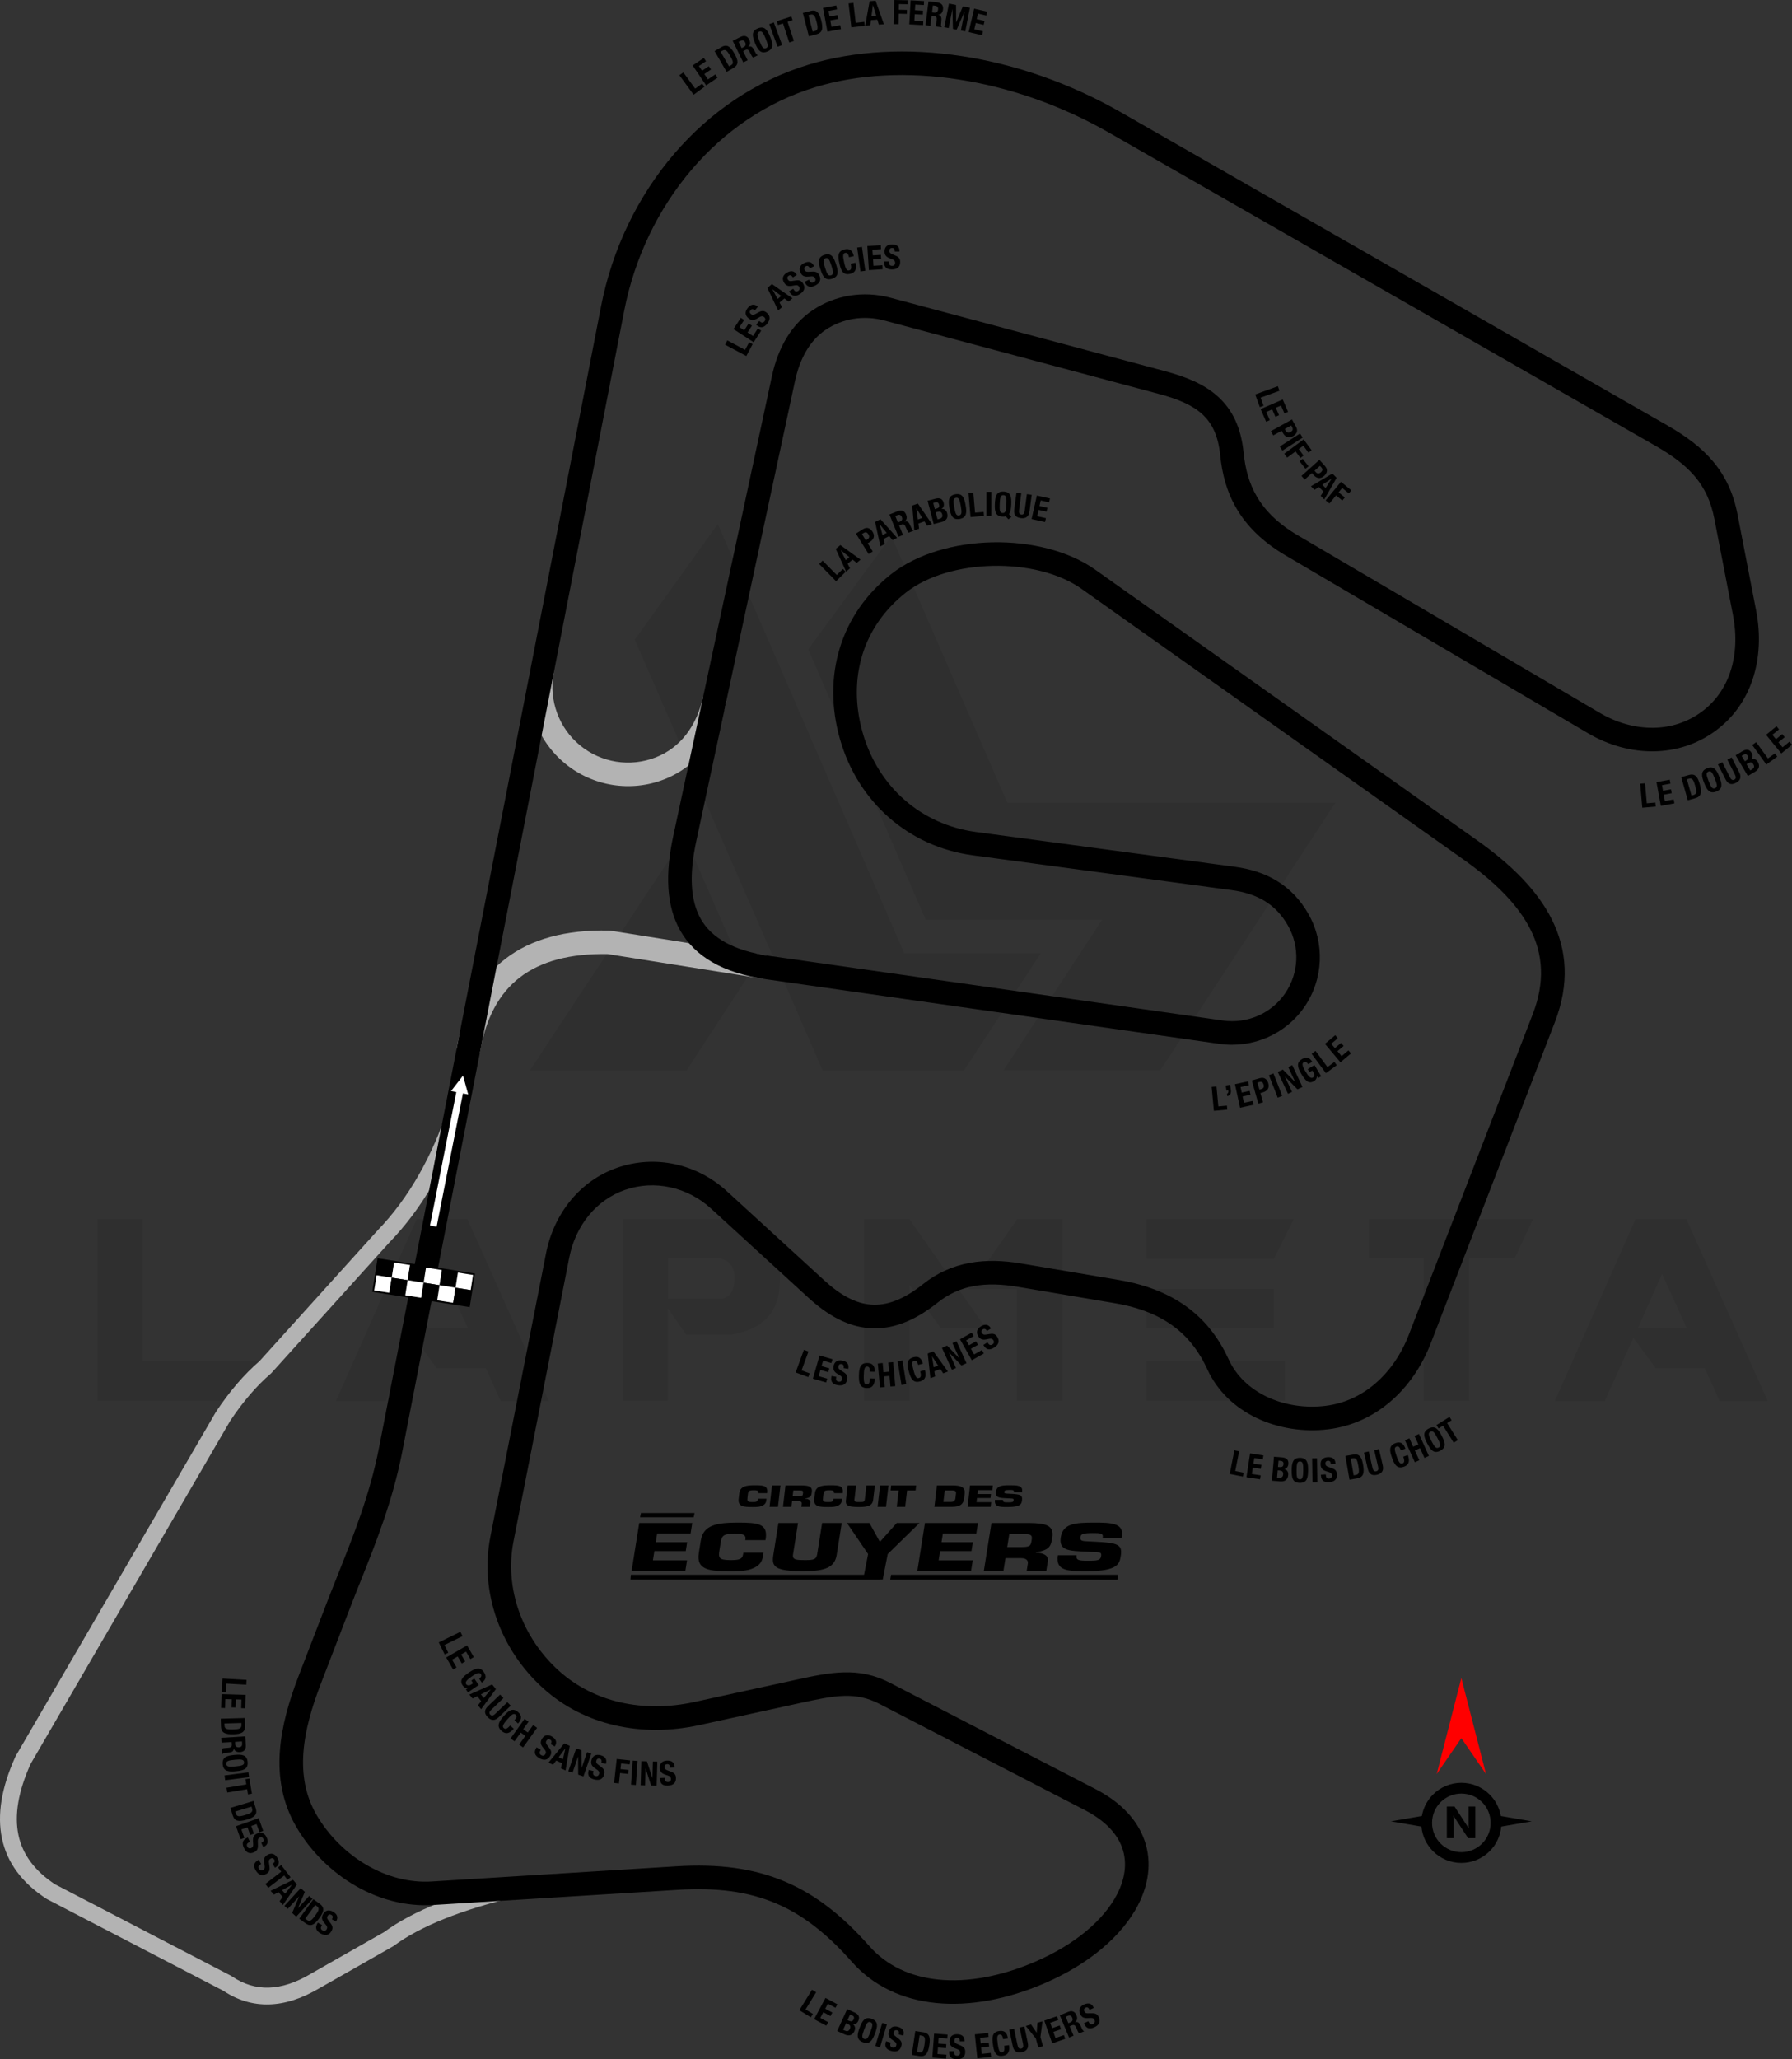 <?xml version="1.0" encoding="UTF-8"?>
<!DOCTYPE svg PUBLIC "-//W3C//DTD SVG 1.1//EN" "http://www.w3.org/Graphics/SVG/1.1/DTD/svg11.dtd">
<!-- Creator: CorelDRAW 2020 (64-Bit) -->
<svg xmlns="http://www.w3.org/2000/svg" xml:space="preserve" width="187.391mm" height="215.302mm" version="1.1" style="shape-rendering:geometricPrecision; text-rendering:geometricPrecision; image-rendering:optimizeQuality; fill-rule:evenodd; clip-rule:evenodd"
viewBox="0 0 12243.57 14067.2"
 xmlns:xlink="http://www.w3.org/1999/xlink"
 xmlns:xodm="http://www.corel.com/coreldraw/odm/2003">
 <rect x="0" y="0" width="12243.57" height="14067.2" fill="#333333" stroke="none"/>
 <defs>
  <style type="text/css">
   <![CDATA[
    .fil3 {fill:black}
    .fil4 {fill:white}
    .fil5 {fill:black;fill-rule:nonzero}
    .fil2 {fill:black;fill-rule:nonzero}
    .fil1 {fill:#B3B3B3;fill-rule:nonzero}
    .fil6 {fill:red;fill-rule:nonzero}
    .fil7 {fill:white;fill-rule:nonzero}
    .fil0 {fill:black;fill-opacity:0.071}
   ]]>
  </style>
 </defs>
 <g id="Layer_x0020_1">
  <path class="fil0" d="M666.42 9569.11l0 -1243.26 308.75 0 0 973.61 811 0 -123.5 269.65 -996.25 0zm3670.07 -5199.45l1284.43 2943.48 965.38 0 524.88 -800.71 -932.44 0 -1274.14 -2933.18 -568.11 790.41zm1753.74 -708.08l792.47 1821.66 2241.57 0 -1195.91 1827.84 -1070.36 0 0 -2.06 671.03 -1025.07 -1204.15 0 -802.77 -1848.42 568.11 -773.95zm-988.02 3021.69l-411.68 629.87 -1070.35 0 0 -2.06 1058 -1599.36 424.02 971.55zm-1352.35 2887.9l-329.34 0 -100.86 -224.36 -335.52 0 -152.32 -207.9 -195.54 432.26 -341.69 0 551.64 -1243.26 347.87 0 555.76 1243.26zm-553.7 -498.13l-168.78 -370.51 -164.67 370.51 333.45 0zm1368.82 -201.71l374.62 0c53.52,-16.47 80.27,-65.87 78.21,-148.2 0,-67.93 -32.93,-111.16 -102.91,-127.62l-349.93 0 0 275.83zm123.5 247.01l-125.56 -181.14 0 631.92 -308.76 0 0 -1243.26 743.07 0c218.19,39.11 329.34,156.44 331.4,356.1l0 74.11c-2.06,201.71 -111.15,323.16 -327.28,360.22l-312.87 -0.01 0 2.06zm2048.08 -45.29l-308.76 0 -214.07 -296.4 -0.01 792.47 -310.81 0 0 -1243.26 308.75 0 524.89 747.19zm214.07 -745.13l308.76 0 0 1241.2 -310.81 0 0 -761.59 -335.52 0 337.58 -479.61zm1827.83 971.55l0 269.65 -944.79 0 0 -269.65 944.79 0zm-74.1 -494.01l0 265.53 -870.69 0 0 -265.54 870.69 0.01zm135.85 -477.55l-135.85 271.71 -870.69 0 0 -271.71 1006.54 0zm885.1 267.59l-372.56 0 0 -267.59 1121.82 0 -125.56 267.59 -310.81 0 0 973.61 -310.82 0 0 -973.61 -2.06 0zm2352.72 975.67l-329.34 0 -100.86 -224.36 -335.51 0 -152.32 -207.9 -195.55 432.26 -341.69 0 551.64 -1243.26 347.87 0 555.76 1243.26zm-553.7 -498.13l-168.78 -370.51 -164.67 370.51 333.45 0z"/>
  <g id="_2115721550416">
   <path class="fil1" d="M5213.27 6686.22l-1060.68 -168.54c-256.66,-4.8 -457.06,48.39 -601.16,159.57 -143.45,110.68 -234.46,282.18 -272.99,514.48l-158.82 -25.83c45.48,-274.19 156.66,-479.52 333.49,-615.96 175.1,-135.11 411.24,-199.4 708.36,-192.87l5.88 0.13 1071.12 170.2 -25.21 158.82z"/>
   <path class="fil1" d="M4962.49 4789.18c-26.82,125.02 -76.67,237.89 -149.44,330.52 -70.37,89.6 -161.79,159.98 -274.11,204.01 -114.33,44.81 -236.49,56.88 -353.89,38.21 -117.24,-18.65 -229.61,-68.09 -324.52,-146.28 -95.03,-78.29 -165.13,-179.21 -205.88,-290.79 -40.7,-111.37 -52.15,-233.57 -29.99,-354.59l158.19 29c-16.88,92.23 -8.09,185.54 23.05,270.76 31.06,85.04 84.42,161.9 156.72,221.47 72.41,59.66 158.16,97.38 247.63,111.62 89.33,14.21 182.55,4.92 270.08,-29.39 84.25,-33.03 152.97,-86.02 206.05,-153.59 57.29,-72.94 96.86,-163.26 118.55,-264.35l157.57 33.4z"/>
   <path class="fil1" d="M3178.2 7584.76c-59.82,183.9 -132.54,350.66 -218.11,500.28 -85.95,150.25 -185.09,283.52 -297.4,399.76l-0.05 -0.05 -809.96 896.57 -2.21 1.91c-98.33,84.53 -191.06,192.54 -278.19,323.96l-1363.05 2342.21c-84.38,187.11 -112.09,349.19 -83.12,486.21 28.16,133.12 111.46,245.25 249.85,336.34l1205.73 626.64 4.28 2.89c78.88,53.41 162.28,78.87 250.16,76.34 90.25,-2.59 186.63,-34.41 289.12,-95.43l0.9 -0.67 498.48 -283.61c98.42,-72.17 221.5,-137.93 369.23,-197.25 147.89,-59.38 320.31,-112.45 517.19,-159.18l26.57 112.09c-192.38,45.66 -359.4,96.93 -500.99,153.78 -140.25,56.31 -255.79,118.01 -346.57,185.04l-2.94 2.17 -504.24 286.89 -0.06 -0.1c-119.32,70.88 -233.85,107.91 -343.54,111.07 -110.68,3.18 -215.11,-27.87 -313.24,-93.16l-1205.82 -626.69 -3.5 -2.28c-167.1,-108.88 -268.16,-246.06 -303.16,-411.48 -34.27,-162.04 -3.66,-348.47 91.84,-559.26l1.11 -2.46 1367.26 -2349.44 1.8 -2.93c92.51,-139.76 191.82,-255.46 297.89,-347.08l805.25 -891.37 1.12 -1.35c105.4,-109.09 198.84,-234.85 280.3,-377.24 81.81,-143.04 151.38,-302.61 208.65,-478.68l109.4 35.57z"/>
   <path class="fil2" d="M4599.75 5711.97l674.19 -3141.96c20.01,-93.26 52.52,-183.6 101.38,-263.67 44.67,-73.21 102.86,-137.57 177.41,-187.57 77.51,-51.98 164.26,-85.28 254.19,-99.67 90.91,-14.54 184.81,-9.82 275.36,14.38l1875.65 501.32c147.68,39.46 270.63,89.72 363.91,174.56 96.63,87.87 157.45,208.1 175.06,383.76 10.53,105.09 35.96,206.9 91.58,301.03 55.82,94.49 143.02,183.01 277.44,262.03l2065.81 1214.41c114.41,67.25 241.41,102.97 365.65,101.17 115.22,-1.67 228.46,-36.07 326.99,-108.1 96.88,-70.83 161.55,-166.1 197.4,-273.27 39.86,-119.2 44.61,-253.85 18.8,-387.32l-127.49 -659.07c-23.17,-119.81 -67.94,-212.21 -133.01,-289.35 -67.04,-79.46 -157.33,-145.18 -268.73,-209l-3734.03 -2139.26c-330.1,-189.11 -683.13,-310.3 -1026.14,-363.06 -349.63,-53.77 -687.79,-36.71 -979.34,51.78 -333.41,101.19 -620.35,300.3 -842.61,559.43 -232.71,271.34 -394.35,608.24 -464.28,967.62l-1516.96 7796.49c-64.84,333.28 -179.97,621.47 -285.1,884.66 -22.91,57.34 -45.32,113.45 -69.07,175.09l-203.11 527.24c-59.77,155.17 -106.8,313.71 -117.76,467.82 -10.53,148.05 12.55,292.58 90.97,426.55 82.7,141.29 204.9,262.14 347.49,343.83 133.99,76.76 285.44,118.36 438.01,108.9l1672.53 -103.72c287.84,-17.85 524.11,13.49 736.12,102.25 212.13,88.81 397.01,233.88 582.11,443.47 118.92,134.66 282.58,208.76 469.68,227.86 203.07,20.74 433.46,-22.55 665.69,-123.01 273.85,-118.46 467.1,-286.2 556.66,-459.44 30.59,-59.18 48.63,-118.66 53.05,-176.39 4.29,-56.06 -4.1,-110.58 -26.18,-161.62 -38.51,-89.02 -119.16,-170.97 -247.16,-237.13l-1404.57 -726.06c-81.36,-42.05 -157.42,-56.05 -238.82,-53.93 -85.9,2.24 -183.48,22.87 -299.38,48.22l-691.48 151.26c-193.32,42.28 -391.6,44.15 -578.15,0.9 -177.6,-41.18 -344.34,-123.23 -486,-250.17 -146.86,-131.6 -257.27,-297.17 -320.76,-478.2 -62.23,-177.47 -79.6,-369.75 -42.31,-559.57l380.32 -1936.18c26.62,-135.56 85.15,-261.24 170.48,-364.06 82.53,-99.43 190.04,-177.05 318.01,-221.21 129.56,-44.71 264.89,-50.98 392.92,-23.23 129.47,28.05 251.99,91.06 353.93,184.39l665.57 609.35c106.55,97.55 210.97,157.11 318.54,165.51 106.9,8.35 222.98,-33.68 355.07,-139.04 98.91,-78.88 205.69,-125.02 320.18,-145.99 111.67,-20.46 229.07,-16.57 352.54,4.27l665.55 112.37c204.84,34.58 361.54,103.33 482.88,196.85 122.38,94.32 207.35,212.76 268.47,346.17 51.96,113.41 144.24,198.17 255.28,252.3 122.65,59.77 267.72,82.03 407.58,64.5 128.03,-16.05 241.13,-69.7 334.79,-149.07 102.12,-86.54 181.62,-203.57 232.89,-336.2l847.05 -2191.13c84.06,-217.45 69.73,-406.22 -14.47,-574.83 -87.63,-175.49 -250.74,-333.01 -458.49,-480.22l-2610.35 -1849.72c-154.55,-109.52 -380.13,-161.6 -605.73,-156.91 -224.02,4.66 -445.05,65.43 -593.16,181.65 -147.82,116 -247.57,262.18 -297.74,423.98 -51.43,165.86 -51.4,349.36 1.63,534.89 52.73,184.43 152.73,341.87 286.82,459.08 132.87,116.13 299.69,193.28 487.6,218.54l1767.61 237.7c108.99,14.64 206.04,45.8 290.52,97.86 85.77,52.86 157.06,126.24 212.93,224.54 56.5,99.4 82.19,210.57 77.57,320.41 -4.63,110.2 -39.52,218.96 -104.09,313.17 -64.59,94.23 -153.13,165.61 -253.77,209.46 -101.02,44.02 -214.14,60.33 -327.34,44.21l-3094.39 -440.82c-302.95,-43.16 -489.99,-158.36 -589,-331.3 -97.35,-170.05 -104.09,-389.6 -48.92,-646.75zm831.75 -3108.56l-674.19 3141.96c-47.06,219.31 -44.3,401.31 31.26,533.31 73.9,129.1 223.26,216.49 471.77,251.89l3094.39 440.82c83.38,11.87 166.43,-0.02 240.36,-32.24 73.41,-31.98 137.99,-84.04 185.07,-152.73 47.4,-69.15 72.99,-148.57 76.36,-228.71 3.38,-80.51 -15.41,-161.94 -56.77,-234.7 -41.99,-73.88 -94.69,-128.5 -157.47,-167.18 -64.06,-39.47 -140.21,-63.44 -227.5,-75.17l-1767.61 -237.7c-219.93,-29.56 -415.67,-120.29 -572.06,-256.98 -157.52,-137.68 -274.68,-321.51 -335.98,-535.97 -61.61,-215.52 -61.11,-430.38 -0.37,-626.27 59.89,-193.15 177.81,-366.76 351.94,-503.4 176.14,-138.21 432.7,-210.35 689.59,-215.69 257.66,-5.36 518.77,56.59 702.15,186.54l2610.35 1849.72c228.15,161.66 408.9,337.92 509.54,539.47 104.08,208.41 122.45,440.01 20.14,704.66l-847.05 2191.13c-60.84,157.39 -156.03,297 -278.9,401.12 -116.93,99.08 -258.53,166.11 -419.25,186.26 -169.89,21.3 -347.01,-6.19 -497.71,-79.63 -142.7,-69.55 -262.16,-180.41 -330.91,-330.45 -50.75,-110.79 -120.66,-208.64 -220.58,-285.65 -100.95,-77.8 -234.08,-135.47 -411.03,-165.34l-665.55 -112.37c-106.36,-17.95 -205.59,-21.65 -297.07,-4.89 -88.68,16.24 -171.69,52.21 -248.96,113.84 -166.49,132.8 -319.7,185.24 -467.25,173.7 -146.86,-11.47 -282.13,-86.13 -414.97,-207.75l-665.57 -609.35c-80.2,-73.43 -176.99,-123.08 -279.55,-145.3 -100.54,-21.78 -206.18,-17.09 -306.59,17.56 -99.01,34.16 -182.47,94.55 -246.8,172.05 -67.62,81.47 -114.24,182.36 -135.82,292.2l-380.32 1936.18c-31.69,161.34 -16.92,324.82 36.01,475.75 54.6,155.68 149.61,298.13 276,411.39 120.37,107.86 262.71,177.73 414.78,212.99 162.87,37.76 337.2,35.86 508.2,-1.54l691.48 -151.26c122.67,-26.83 226.48,-48.68 329.63,-51.37 107.65,-2.81 208.37,15.77 316.34,71.58l1404.57 726.06c162.87,84.19 267.85,193.91 320.9,316.54 32.97,76.22 45.62,156.21 39.42,237.24 -6.08,79.35 -30.11,159.63 -70.71,238.16 -105.69,204.46 -326.79,399.39 -636.07,533.18 -257.5,111.39 -515.56,159.12 -745.73,135.62 -226.6,-23.14 -426.36,-114.63 -573.67,-281.44 -168.71,-191.04 -335.13,-322.38 -523.5,-401.25 -188.5,-78.91 -401.99,-106.56 -664.9,-90.26l-1672.53 103.72c-185.29,11.49 -367.56,-38.08 -527.5,-129.71 -166.3,-95.27 -309.12,-236.72 -406.11,-402.44 -96.94,-165.6 -125.69,-341.13 -113.03,-519.19 12.24,-172.01 63.47,-345.7 128.48,-514.46l203.11 -527.24c20.48,-53.17 44.82,-114.09 69.69,-176.36 102.17,-255.77 214.06,-535.86 276.28,-855.66l1516.96 -7796.49c75.25,-386.76 249.41,-749.57 500.2,-1041.99 241.44,-281.5 554.08,-498.06 918.25,-608.59 315.34,-95.71 677.85,-114.67 1049.93,-57.45 362.23,55.71 734.58,183.43 1082.22,382.59l3734.03 2139.26c126.54,72.5 230.7,149.05 311.59,244.92 82.84,98.19 139.53,214.25 168.31,363.09l127.49 659.07c30.83,159.41 24.49,322.21 -24.47,468.63 -46.09,137.8 -129.52,260.49 -254.75,352.04 -126.7,92.63 -272.23,136.85 -420.27,138.99 -153.56,2.23 -309.44,-41.28 -448.85,-123.23l-2065.81 -1214.41c-160.56,-94.39 -265.99,-202.28 -334.79,-318.75 -69.02,-116.83 -100.31,-240.59 -113.01,-367.21 -13.18,-131.56 -55.98,-219.11 -123.38,-280.39 -70.73,-64.32 -172.27,-104.66 -297.09,-138.01l-1875.65 -501.32c-69.11,-18.47 -140.23,-22.16 -208.56,-11.23 -67.19,10.75 -131.99,35.63 -189.9,74.46 -53.81,36.09 -96.36,83.44 -129.52,137.78 -38.66,63.36 -64.76,136.59 -81.21,213.25z"/>
  </g>
  <g id="_2115721550560">
   <g>
    <rect class="fil3" transform="matrix(1.442 0.227 -0.227 1.442 2584.36 8601.76)" width="75.63" height="75.63"/>
    <rect class="fil4" transform="matrix(1.442 0.227 -0.227 1.442 2693.42 8618.9)" width="75.63" height="75.63"/>
    <rect class="fil3" transform="matrix(1.442 0.227 -0.227 1.442 2802.48 8636.05)" width="75.63" height="75.63"/>
    <rect class="fil4" transform="matrix(1.442 0.227 -0.227 1.442 2911.54 8653.2)" width="75.63" height="75.63"/>
    <rect class="fil3" transform="matrix(1.442 0.227 -0.227 1.442 3020.6 8670.35)" width="75.63" height="75.63"/>
    <rect class="fil4" transform="matrix(1.442 0.227 -0.227 1.442 3129.66 8687.49)" width="75.63" height="75.63"/>
    <rect class="fil4" transform="matrix(1.442 0.227 -0.227 1.442 2567.22 8710.82)" width="75.63" height="75.63"/>
    <rect class="fil3" transform="matrix(1.442 0.227 -0.227 1.442 2676.27 8727.96)" width="75.63" height="75.63"/>
    <rect class="fil4" transform="matrix(1.442 0.227 -0.227 1.442 2785.33 8745.11)" width="75.63" height="75.63"/>
    <rect class="fil3" transform="matrix(1.442 0.227 -0.227 1.442 2894.39 8762.26)" width="75.63" height="75.63"/>
    <rect class="fil4" transform="matrix(1.442 0.227 -0.227 1.442 3003.45 8779.41)" width="75.63" height="75.63"/>
    <rect class="fil3" transform="matrix(1.442 0.227 -0.227 1.442 3112.51 8796.55)" width="75.63" height="75.63"/>
   </g>
   <path class="fil2" d="M3244.4 8705.55l-35.2 223.79 -665.7 -104.68 36.07 -229.45c221.94,34.64 443.83,69.75 665.74,104.65l-0.9 5.69zm-28.5 107.27l16.26 -103.36 -642.99 -101.12 -32.54 206.75 643 101.11 16.27 -103.38z"/>
  </g>
  <polygon class="fil5" points="4813.27,592.89 4797.21,570.88 4749.75,605.54 4668.82,494.53 4641.97,514.09 4738.94,647.07 "/>
  <polygon id="1" class="fil5" points="4732.43,447.18 4824.63,583.47 4902.7,530.64 4887.46,508.13 4836.88,542.38 4812.11,505.69 4857.89,474.73 4842.65,452.22 4796.86,483.19 4775.16,451.1 4823.85,418.19 4808.61,395.68 "/>
  <path id="2" class="fil5" d="M4964.78 491.22l45.27 -26.2c38.08,-22.03 35.69,-51.02 6.49,-101.49 -24.23,-41.87 -47.26,-65.06 -87.13,-41.96l-47.08 27.27 82.44 142.38zm-41.48 -137.89l12.16 -7.02c21.95,-12.7 34.13,2.34 52.82,34.64 22.38,38.7 25.68,53.6 5.74,65.12l-12.77 7.4 -57.94 -100.14z"/>
  <path id="3" class="fil5" d="M5046.38 285.86l14.07 -6.89c13.46,-6.59 24.04,-3.28 30.74,10.37 7.8,15.92 2.77,26.11 -11.5,33.07l-12.45 6.1 -20.86 -42.65zm31.79 140.42l29.8 -14.57 -30.58 -62.49 15.92 -7.8c12.04,-5.9 20.65,-1.39 26.75,9.99l14.7 27.96c3.03,5.7 6.37,10.96 11.31,13.68l32.31 -15.79 -0.64 -1.23c-7,-0.16 -11.78,-7.85 -19.58,-23.27 -15.72,-31.04 -24.29,-40.7 -45.89,-33.45l-0.19 -0.42c15.03,-11.72 16.42,-28.81 6.8,-48.47 -12.37,-25.25 -33.54,-30.79 -57.98,-18.83l-55.06 26.92 72.34 147.77z"/>
  <path id="4" class="fil5" d="M5158.46 293.92c18.89,46.3 38.08,76.82 84.15,58 46.11,-18.82 38.44,-54.07 19.55,-100.36 -18.94,-46.31 -38.1,-76.78 -84.21,-57.97 -46.07,18.82 -38.42,54.03 -19.49,100.33zm30.7 -12.54c-16.63,-40.76 -20.09,-57.76 -1.95,-65.17 18.14,-7.41 27.57,7.14 44.2,47.9 16.75,40.99 20.13,57.76 1.99,65.17 -18.15,7.41 -27.49,-6.95 -44.24,-47.89z"/>
  <polygon id="5" class="fil5" points="5343.85,307.79 5286.95,153.4 5255.8,164.88 5312.69,319.27 "/>
  <polygon id="6" class="fil5" points="5306.88,145.09 5315.4,170.91 5349.54,159.64 5392.56,290.09 5424.08,279.67 5381.03,149.26 5415.18,137.97 5406.68,112.19 "/>
  <path id="7" class="fil5" d="M5526.4 247.8l50.66 -13.01c42.62,-10.96 48.14,-39.52 33.63,-95.99 -12.05,-46.85 -27.93,-75.35 -72.59,-63.91l-52.66 13.53 40.96 159.37zm-2.74 -143.96l13.62 -3.5c24.55,-6.3 32.22,11.49 41.49,47.64 11.15,43.28 10.3,58.49 -12.04,64.25l-14.27 3.66 -28.79 -112.05z"/>
  <polygon id="8" class="fil5" points="5623.19,54.11 5653.14,215.88 5745.83,198.76 5740.86,172 5680.81,183.1 5672.76,139.62 5727.16,129.53 5722.23,102.81 5667.84,112.86 5660.8,74.8 5718.58,64.12 5713.61,37.36 "/>
  <polygon id="9" class="fil5" points="5908.07,176.26 5904.91,149.25 5846.58,156.04 5830.68,19.65 5797.75,23.48 5816.76,186.88 "/>
  <path id="10" class="fil5" d="M5911.31 175.88l34.47 -2.8 4.74 -35.29 43.65 -3.59 10.41 34.07 34.43 -2.8 -56.76 -160.45 -40.88 3.32 -30.04 167.53zm52.6 -140.7l0.46 -0.04 21.84 72.43 -32.17 2.65 9.87 -75.04z"/>
  <polygon id="11" class="fil5" points="6105.97,164.56 6139.12,165.22 6140.59,93.82 6195.88,94.96 6196.45,67.76 6141.17,66.66 6141.95,27.93 6200.69,29.12 6201.26,1.96 6109.33,0.07 "/>
  <polygon id="12" class="fil5" points="6221.73,2.31 6212.67,166.61 6306.79,171.82 6308.28,144.66 6247.28,141.28 6249.75,97.12 6304.94,100.17 6306.48,73.01 6251.23,69.96 6253.39,31.31 6312.05,34.52 6313.53,7.37 "/>
  <path id="13" class="fil5" d="M6373.79 37.38l15.55 1.93c14.87,1.86 21.93,10.43 20.03,25.53 -2.21,17.6 -11.96,23.34 -27.75,21.37l-13.72 -1.74 5.89 -47.09zm-50.33 134.88l32.92 4.14 8.66 -69.07 17.6 2.21c13.25,1.67 18.01,10.15 16.84,23.02l-3.03 31.43c-0.54,6.45 -0.66,12.71 1.99,17.67l35.65 4.48 0.19 -1.39c-5.76,-3.95 -5.56,-12.98 -3.66,-30.15 3.87,-34.62 2,-47.37 -20.05,-53.15l0.08 -0.46c19.01,-1.56 29.51,-15.11 32.26,-36.85 3.48,-27.89 -11.18,-44.12 -38.18,-47.52l-60.81 -7.62 -20.46 163.25z"/>
  <polygon id="14" class="fil5" points="6451.72,185.88 6481.56,191.78 6507.03,62.89 6507.46,62.97 6510.75,197.55 6536.07,202.53 6590.22,79.31 6590.68,79.39 6565.26,208.29 6595.1,214.2 6626.94,52.73 6578.78,43.23 6533.01,152.59 6532.55,152.51 6532,33.99 6483.6,24.45 "/>
  <polygon id="15" class="fil5" points="6655.8,59 6618.29,219.18 6710.07,240.67 6716.25,214.21 6656.8,200.26 6666.88,157.21 6720.73,169.8 6726.91,143.34 6673.06,130.71 6681.92,93.03 6739.1,106.41 6745.32,79.95 "/>
  <g id="_2115721554064">
   <path class="fil2" d="M9984.47 12178.49c75.48,0 143.89,30.65 193.43,80.17l0.15 0.15c39.06,39.06 66.36,89.87 76.17,146.63l211.05 36.35 -208.22 35.86c-6.02,65.47 -35.09,124.24 -79.01,168.16l-0.15 0c-49.54,49.52 -117.95,80.17 -193.43,80.17 -75.59,0 -144.05,-30.65 -193.58,-80.17 -43.92,-43.92 -72.98,-102.71 -79,-168.16l-208.22 -35.86 211.05 -36.35c9.81,-56.76 37.1,-107.56 76.16,-146.63l0 -0.15c49.53,-49.53 117.99,-80.17 193.58,-80.17zm95.48 378.34l-49.15 0 -89.17 -135.9c-5.2,-7.93 -8.86,-13.9 -10.86,-17.92l-0.57 0c0.78,7.62 1.18,19.31 1.18,34.96l0 118.86 -46.02 0 0 -216.26 52.52 0 85.81 131.63c3.91,5.97 7.51,11.84 10.86,17.65l0.61 0c-0.82,-4.99 -1.23,-14.93 -1.23,-29.7l0 -119.59 46.02 0 0 216.26zm46.11 -246.18c-36.2,-36.16 -86.28,-58.54 -141.59,-58.54 -55.27,0 -105.32,22.41 -141.52,58.61 -36.24,36.13 -58.61,86.21 -58.61,141.53 0,55.27 22.42,105.32 58.61,141.52 36.2,36.2 86.25,58.61 141.52,58.61 55.31,0 105.4,-22.36 141.59,-58.54 36.13,-36.27 58.54,-86.32 58.54,-141.59 0,-55.31 -22.37,-105.4 -58.54,-141.6z"/>
   <polygon class="fil6" points="9984.47,11873.49 9815.95,12118.66 9984.47,11463.14 10153,12118.66 "/>
  </g>
  <polygon class="fil7" points="3117.74,7460.26 2937.8,8371.43 2983.02,8380.37 3162.96,7469.19 3198.97,7476.3 3163.5,7347.49 3081.73,7453.15 "/>
  <path class="fil5" d="M5142.31 2350.86l-24 -12.79 -27.64 51.87 -121.23 -64.61 -15.61 29.3 145.23 77.4 43.25 -81.16zm-130.96 -102.61l138.03 89.62 51.34 -79.06 -22.82 -14.81 -33.26 51.23 -37.11 -24.1 30.12 -46.4 -22.81 -14.81 -30.13 46.4 -32.48 -21.09 32.01 -49.3 -22.81 -14.81 -50.08 77.14zm154.99 -29.54l5.25 4.14c23.89,18.85 46.77,18.12 70.05,-11.38 22.28,-28.23 23.1,-54.58 -4.21,-76.14 -15.75,-12.42 -29.7,-15.2 -53.62,-2.38l-24.53 13.23c-13.41,7.32 -20.16,5.82 -28.12,-0.46 -7.61,-6 -12.59,-14.93 -3.31,-26.69 7.85,-9.95 18.2,-8.54 30.32,1.03l19.71 -24.97 -3.63 -2.86c-24.79,-19.56 -48.02,-10.58 -66.3,12.58 -19.41,24.6 -18.71,50.12 6.45,69.97 21.53,16.99 39.54,13.88 65.78,-3 19.54,-12.47 28.59,-15.02 40.35,-5.74 10.86,8.57 9.92,20.16 3.65,28.12 -10.86,13.75 -21.35,11.05 -33.47,1.49l-3.8 -3 -20.56 26.06zm150.22 -97.86l26.32 -22.42 -16.77 -31.43 33.34 -28.4 28.36 21.57 26.32 -22.42 -139.86 -97.05 -31.24 26.6 73.52 153.54zm-39.55 -144.94l0.35 -0.3 60.08 46.02 -24.57 20.92 -35.86 -66.64zm114.09 14.52l3.51 5.69c15.98,25.89 37.73,33.05 69.71,13.33 30.6,-18.89 40.42,-43.36 22.14,-72.98 -10.53,-17.06 -22.68,-24.46 -49.55,-20.61l-27.58 4.02c-15.11,2.29 -20.93,-1.44 -26.26,-10.07 -5.09,-8.24 -6.71,-18.34 6.04,-26.21 10.79,-6.65 20.02,-1.78 28.13,11.36l27.08 -16.7 -2.42 -3.93c-16.58,-26.87 -41.48,-26.4 -66.59,-10.91 -26.67,16.46 -34.76,40.67 -17.93,67.94 14.4,23.34 32.39,26.6 62.82,19.73 22.63,-5.02 32.01,-4.31 39.88,8.44 7.27,11.77 2.41,22.34 -6.21,27.66 -14.92,9.21 -23.85,3.06 -31.95,-10.07l-2.55 -4.12 -28.25 17.43zm106.4 -65.25l2.93 6.01c13.31,27.36 34.24,36.66 68.02,20.22 32.34,-15.73 44.55,-39.1 29.32,-70.4 -8.77,-18.03 -20.12,-26.61 -47.25,-25.46l-27.84 1.25c-15.26,0.76 -20.69,-3.52 -25.12,-12.64 -4.23,-8.71 -4.84,-18.92 8.63,-25.47 11.39,-5.54 20.09,0.22 26.85,14.11l28.6 -13.92 -2.02 -4.15c-13.81,-28.4 -38.63,-30.41 -65.17,-17.5 -28.19,13.71 -38.65,36.99 -24.63,65.81 12,24.66 29.57,29.7 60.54,25.91 23.02,-2.74 32.28,-1.09 38.83,12.38 6.05,12.43 0.18,22.47 -8.94,26.91 -15.76,7.66 -24.03,0.67 -30.79,-13.22l-2.12 -4.35 -29.85 14.52zm108.08 -85.3c15.26,47.63 32.01,79.53 79.42,64.34 47.42,-15.18 42.51,-50.89 27.25,-98.52 -15.26,-47.64 -32.02,-79.53 -79.43,-64.35 -47.42,15.19 -42.51,50.89 -27.25,98.53zm31.61 -10.13c-13.43,-41.93 -15.56,-59.16 3.09,-65.13 18.66,-5.98 26.94,9.28 40.37,51.21 13.5,42.14 15.56,59.15 -3.1,65.13 -18.65,5.97 -26.86,-9.06 -40.36,-51.2zm196.17 -79.73c-5.27,-23.38 -16.29,-56.58 -62.61,-46.15 -48.57,10.94 -46.84,46.92 -35.85,95.73 10.99,48.79 24.85,82.06 73.43,71.12 42.5,-9.57 44.3,-41.4 36.51,-76.03l-32.38 7.29c7.79,34.64 0.62,42.63 -11.07,45.26 -13.94,3.14 -22.66,-4.11 -33.6,-52.67 -10.23,-45.43 -10.11,-62.7 6.31,-66.4 14.62,-3.29 21.62,5.77 26.89,29.15l32.38 -7.29zm78.74 99.76l-22.89 -162.97 -32.87 4.61 22.89 162.97 32.87 -4.61zm13.81 -168.69l10.54 164.23 94.09 -6.04 -1.74 -27.14 -60.96 3.91 -2.83 -44.16 55.2 -3.54 -1.74 -27.15 -55.21 3.55 -2.48 -38.65 58.66 -3.76 -1.74 -27.14 -91.78 5.89zm114.98 104.71l-0.03 6.68c-0.14,30.43 14.53,48.01 52.1,48.19 35.96,0.17 57.24,-15.41 57.4,-50.21 0.09,-20.05 -6.31,-32.75 -31.15,-43.71l-25.53 -11.18c-14.03,-6.06 -17,-12.3 -16.95,-22.44 0.05,-9.68 4.01,-19.11 18.99,-19.04 12.68,0.06 17.93,9.08 17.86,24.52l31.81 0.15 0.02 -4.61c0.15,-31.58 -21.23,-44.36 -50.73,-44.49 -31.34,-0.14 -51.01,16.13 -51.16,48.16 -0.13,27.43 13.41,39.71 42.87,49.99 21.86,7.71 29.43,13.28 29.37,28.26 -0.07,13.83 -9.77,20.23 -19.91,20.19 -17.52,-0.08 -21.86,-10.01 -21.78,-25.45l0.03 -4.84 -33.19 -0.16z"/>
  <path class="fil5" d="M8607.56 2780.86l25.55 -9.32 -20.13 -55.22 129.06 -47.06 -11.38 -31.19 -154.61 56.37 31.51 86.41zm156.41 -52.11l-150.85 65.79 37.69 86.41 24.93 -10.88 -24.42 -55.99 40.56 -17.69 22.12 50.71 24.93 -10.87 -22.12 -50.71 35.5 -15.48 23.5 53.88 24.93 -10.87 -36.77 -84.3zm-80.7 216.41l16.09 29.03 57.46 -31.85 8.6 15.52c15.2,27.42 38.88,38.27 68.71,21.74 21.57,-11.96 37.55,-33.99 21.23,-63.43l-28.16 -50.8 -143.94 79.8zm138.66 -38.92l6.7 12.1c8.04,14.51 3.11,24.62 -11,32.45 -14.71,8.15 -25.93,4.1 -32.3,-7.4l-7.15 -12.9 43.74 -24.25zm-60.06 171.8l138.5 -88.89 -17.93 -27.94 -138.5 88.89 17.93 27.94zm12.69 21.22l19.69 26.73 57.53 -42.37 32.81 44.54 21.9 -16.13 -32.81 -44.55 31.19 -22.97 34.85 47.33 21.9 -16.13 -54.54 -74.05 -132.51 97.59zm125.88 34.91l-21.37 16.82 40.2 51.07 21.37 -16.82 -40.2 -51.08zm-8.27 116.78l22.14 24.73 48.94 -43.83 11.83 13.22c20.91,23.35 46.42,28.67 71.82,5.91 18.37,-16.45 29.06,-41.48 6.61,-66.55l-38.74 -43.27 -122.6 109.79zm126.54 -68.76l9.23 10.3c11.07,12.36 8.5,23.32 -3.52,34.08 -12.53,11.22 -24.36,9.76 -33.13,-0.03l-9.84 -11 37.26 -33.36zm-62.06 139.42l24.63 24.27 29.85 -19.46 31.2 30.74 -19.01 30.13 24.63 24.27 84.49 -147.79 -29.23 -28.8 -146.54 86.64zm140.93 -52.05l0.33 0.33 -40.61 63.86 -22.99 -22.65 63.26 -41.53zm-40.09 148.75l25.64 21.06 45.36 -55.21 42.75 35.12 17.26 -21.02 -42.74 -35.12 24.58 -29.92 45.42 37.31 17.26 -21.01 -71.06 -58.38 -104.47 127.17z"/>
  <path class="fil5" d="M11312.38 5509.58l-2.37 -27.1 -58.55 5.14 -12 -136.85 -33.07 2.9 14.37 163.94 91.62 -8.04zm5.42 -166.55l29.5 161.9 92.75 -16.9 -4.88 -26.76 -60.09 10.95 -7.93 -43.54 54.43 -9.92 -4.88 -26.76 -54.43 9.92 -6.94 -38.1 57.82 -10.54 -4.87 -26.76 -90.48 16.49zm213.89 124.32l50.34 -14.26c42.35,-12 47.17,-40.68 31.27,-96.78 -13.19,-46.57 -29.79,-74.69 -74.14,-62.12l-52.33 14.83 44.86 158.34zm-6.27 -143.89l13.52 -3.83c24.39,-6.91 32.49,10.68 42.67,46.6 12.19,43.02 11.71,58.25 -10.46,64.53l-14.2 4.02 -31.54 -111.33zm117.63 24.58c18.23,46.57 36.97,77.36 83.32,59.21 46.36,-18.15 39.22,-53.48 20.99,-100.05 -18.24,-46.58 -36.97,-77.36 -83.34,-59.21 -46.36,18.15 -39.21,53.47 -20.97,100.05zm30.9 -12.1c-16.05,-41 -19.26,-58.06 -1.03,-65.2 18.25,-7.14 27.47,7.57 43.52,48.56 16.14,41.21 19.26,58.05 1.02,65.19 -18.24,7.14 -27.38,-7.35 -43.51,-48.55zm63.73 -113.97l51.98 102.34c19.94,39.25 46.82,35.68 70.87,23.47 24.04,-12.21 41.84,-33.66 22.84,-71.07l-51.98 -102.34 -29.59 15.03 51.98 102.34c7.41,14.59 9.45,27.25 -4.32,34.24 -13.77,7 -22.8,-2.12 -30.21,-16.71l-51.99 -102.34 -29.59 15.03zm204.41 78.99l48.23 -28.47c33.35,-19.69 32.9,-45.39 19.77,-67.62 -11.14,-18.86 -28.29,-24.79 -45.26,-17.71l-0.24 -0.4c11.75,-12.29 12.18,-28.34 3.16,-43.62 -16.05,-27.19 -38.08,-25.96 -61.5,-12.13l-47.83 28.25 83.68 141.71zm-42.67 -137.55l10.32 -6.1c14.09,-8.32 23.57,-7.23 31.54,6.27 7.85,13.3 3.87,22.87 -11.81,32.13l-8.13 4.8 -21.91 -37.11zm33.64 56.96l12.3 -7.27c12.51,-7.38 24.65,-8.13 34.37,8.35 9.73,16.47 3.33,26.94 -10.36,35.03l-11.12 6.57 -25.19 -42.68zm209.78 -51.66l-15.94 -22.04 -47.64 34.43 -80.46 -111.34 -26.9 19.44 96.39 133.39 74.54 -53.87zm-76.39 -149.15l104.09 127.47 73.02 -59.63 -17.2 -21.07 -47.31 38.64 -27.99 -34.28 42.85 -34.99 -17.2 -21.06 -42.85 34.99 -24.49 -30 45.53 -37.18 -17.2 -21.06 -71.24 58.17z"/>
  <path class="fil5" d="M5777.93 3905.94l-19.06 -19.4 -41.93 41.19 -96.28 -97.99 -23.67 23.26 115.34 117.39 65.6 -64.46zm3.01 -1.57l26.7 -21.97 -16.24 -31.71 33.82 -27.83 27.98 22.05 26.7 -21.97 -138.19 -99.42 -31.68 26.06 70.9 154.77zm-37.09 -145.58l0.36 -0.29 59.29 47.04 -24.92 20.5 -34.73 -67.24zm191.03 25.91l28.17 -17.56 -34.76 -55.75 15.06 -9.39c26.61,-16.58 36.23,-40.78 18.18,-69.73 -13.05,-20.93 -35.87,-35.76 -64.43,-17.95l-49.29 30.73 87.07 139.65zm-45.98 -136.48l11.73 -7.32c14.09,-8.78 24.44,-4.37 32.97,9.32 8.91,14.28 5.42,25.68 -5.72,32.63l-12.52 7.81 -26.46 -42.44zm126.03 83.78l30.81 -15.69 -9.02 -34.47 39.03 -19.88 22.57 27.57 30.81 -15.69 -113.52 -126.87 -36.56 18.61 35.87 166.42zm-4.83 -150.16l0.41 -0.21 47.75 58.71 -28.75 14.64 -19.41 -73.14zm106.79 -57.04l14.53 -5.89c13.88,-5.63 24.21,-1.62 29.93,12.48 6.67,16.45 0.94,26.23 -13.8,32.21l-12.82 5.2 -17.84 -44zm21.91 142.34l30.75 -12.47 -26.16 -64.51 16.45 -6.67c12.39,-5.02 20.67,0.07 25.96,11.86l12.72 28.92c2.63,5.9 5.61,11.4 10.34,14.46l33.32 -13.51 -0.52 -1.28c-6.97,-0.65 -11.21,-8.63 -17.92,-24.57 -13.51,-32.08 -21.39,-42.32 -43.45,-36.61l-0.17 -0.42c15.82,-10.64 18.4,-27.61 10.17,-47.9 -10.57,-26.06 -31.32,-33.07 -56.52,-22.84l-56.82 23.04 61.85 152.51zm108.09 -43.81l32.57 -11.61 -4.52 -35.33 41.25 -14.71 18.85 30.23 32.56 -11.61 -96.29 -140.39 -38.65 13.77 14.22 169.65zm14.48 -149.54l0.44 -0.16 39.82 64.36 -30.39 10.83 -9.87 -75.03zm118.23 106.11l54.17 -14.23c37.45,-9.84 44.03,-34.69 37.47,-59.65 -5.56,-21.18 -20.44,-31.57 -38.7,-29.4l-0.12 -0.44c14.66,-8.62 19.45,-23.94 14.94,-41.1 -8.02,-30.54 -29.55,-35.37 -55.86,-28.46l-53.73 14.11 41.82 159.17zm-3.5 -143.98l11.58 -3.04c15.83,-4.16 24.65,-0.52 28.64,14.64 3.92,14.94 -2.52,23.06 -20.14,27.69l-9.13 2.4 -10.95 -41.68zm16.8 63.98l13.82 -3.63c14.05,-3.69 25.93,-1.1 30.79,17.41 4.86,18.5 -4.15,26.83 -19.53,30.87l-12.49 3.28 -12.59 -47.93zm94.02 -29.66c8.53,49.28 20.71,83.2 69.77,74.71 49.05,-8.49 49.14,-44.53 40.61,-93.81 -8.53,-49.29 -20.71,-83.2 -69.77,-74.71 -49.06,8.49 -49.14,44.52 -40.61,93.81zm32.71 -5.66c-7.51,-43.38 -7.23,-60.74 12.07,-64.08 19.31,-3.34 25.4,12.92 32.9,56.3 7.54,43.61 7.23,60.74 -12.08,64.08 -19.3,3.34 -25.35,-12.69 -32.89,-56.29zm203.12 59.75l-2.32 -27.1 -58.56 5.01 -11.72 -136.87 -33.07 2.83 14.04 163.98 91.63 -7.85zm49.62 0.05l0.15 -164.57 -33.19 -0.03 -0.15 164.57 33.19 0.03zm138.1 6.57l-16.93 -18.75c11.52,-15.18 14.39,-38.35 15.63,-66.21 2.23,-49.97 -2.42,-85.7 -52.16,-87.92 -49.73,-2.21 -57.52,32.97 -59.75,82.94 -2.22,49.97 2.42,85.71 52.15,87.92 4.38,0.2 8.3,0.14 11.77,-0.17 3.71,-0.29 7.21,-1.06 10.25,-2.08l18.67 21.13 20.37 -16.86zm-80.05 -88.47c1.96,-43.98 5.94,-60.88 25.51,-60.01 19.57,0.88 22.04,18.06 20.08,62.04 -1.96,44.21 -5.93,60.87 -25.51,60.01 -19.57,-0.87 -22.05,-17.82 -20.08,-62.03zm114.26 -76.33l-15.09 113.78c-5.79,43.65 18.4,55.92 45.13,59.46 26.73,3.55 53.54,-4.06 59.06,-45.64l15.09 -113.79 -32.9 -4.36 -15.09 113.79c-2.16,16.22 -7.64,27.81 -22.95,25.79 -15.31,-2.03 -17.59,-14.66 -15.44,-30.88l15.09 -113.79 -32.9 -4.36zm139.4 18.88l-35.93 160.6 92 20.58 5.94 -26.55 -59.61 -13.34 9.66 -43.18 53.99 12.07 5.94 -26.55 -53.99 -12.07 8.45 -37.79 57.36 12.83 5.93 -26.54 -89.75 -20.07z"/>
  <path class="fil5" d="M8385.27 7579.79l-2.53 -27.09 -58.52 5.46 -12.74 -136.78 -33.05 3.08 15.26 163.86 91.58 -8.53zm19.09 -169.54l-30.07 4.6 5.43 35.54 11.85 -1.81 0.56 3.64c1.29,8.43 -1.33,17.23 -9.09,19.81l2.44 15.96c24.03,-6 27.11,-23.97 23.42,-48.11l-4.53 -29.62zm33.3 -4.07l34.77 160.85 92.14 -19.92 -5.74 -26.59 -59.7 12.91 -9.35 -43.25 54.07 -11.69 -5.74 -26.59 -54.07 11.69 -8.18 -37.85 57.44 -12.42 -5.74 -26.58 -89.89 19.43zm159.78 132.73l31.94 -9.04 -17.9 -63.21 17.07 -4.83c30.17,-8.54 46.14,-29.11 36.84,-61.94 -6.72,-23.73 -24.52,-44.32 -56.9,-35.15l-55.89 15.82 44.83 158.34zm-6.24 -143.88l13.31 -3.77c15.97,-4.52 24.68,2.59 29.08,18.12 4.58,16.19 -1.93,26.17 -14.57,29.75l-14.2 4.02 -13.62 -48.12zm169.52 91.04l-60 -153.25 -30.9 12.1 60 153.25 30.9 -12.1zm-30.51 -163.39l69.97 148.96 27.54 -12.94 -49 -104.31 0.41 -0.2 85.72 87.07 34.22 -16.07 -69.96 -148.96 -27.54 12.93 47.91 102.02 -0.42 0.2 -84.21 -84.96 -34.64 16.27zm235.49 -69.13c-17.07,-28.6 -39.3,-37.07 -70.57,-18.41 -36.42,21.73 -33,52.66 -4.76,100 29.27,49.05 51.81,71.08 86.85,50.17 13.26,-7.91 20.12,-18.45 20.25,-33.55l0.39 -0.23 7.79 13.06 20.98 -12.53 -45.59 -76.4 -46.12 27.52 12.52 20.98 18.8 -11.22 8.64 14.48c9.17,15.37 2.68,29.23 -4.05,33.24 -16.43,9.81 -32.43,-9.81 -52.79,-43.93 -20.95,-35.1 -23.87,-52.59 -10.01,-60.85 11.48,-6.85 24.1,3.51 30.34,13.97l27.32 -16.3zm167.52 22.9l-16.14 -21.89 -47.3 34.88 -81.53 -110.56 -26.71 19.7 97.68 132.45 74.01 -54.58zm-80.65 -145.78l105.86 126.01 72.18 -60.64 -17.5 -20.82 -46.77 39.29 -28.47 -33.88 42.36 -35.58 -17.5 -20.82 -42.36 35.58 -24.91 -29.65 45 -37.81 -17.49 -20.82 -70.42 59.16z"/>
  <path class="fil5" d="M8492.14 10086.81l5.26 -26.68 -57.67 -11.38 26.59 -134.78 -32.56 -6.42 -31.85 161.46 90.23 17.8zm48.96 -158.44l-24.88 162.68 93.19 14.25 4.11 -26.89 -60.38 -9.23 6.69 -43.75 54.68 8.36 4.12 -26.89 -54.69 -8.36 5.85 -38.28 58.1 8.89 4.11 -26.88 -90.91 -13.9zm149.35 186.6l55.81 4.68c38.59,3.23 53.09,-17.99 55.24,-43.71 1.83,-21.83 -8.73,-36.59 -26.66,-40.63l0.04 -0.46c16.69,-3.22 26.32,-16.07 27.81,-33.75 2.64,-31.47 -16.03,-43.21 -43.14,-45.48l-55.35 -4.64 -13.74 164zm44.78 -136.88l11.94 1c16.31,1.37 23.41,7.75 22.1,23.36 -1.29,15.39 -10.08,20.9 -28.23,19.38l-9.42 -0.79 3.6 -42.95zm-5.52 65.92l14.24 1.2c14.47,1.21 24.81,7.62 23.21,26.69 -1.59,19.07 -12.87,23.91 -28.72,22.57l-12.86 -1.08 4.14 -49.38zm95.65 -0.28c-0.55,50.02 5.27,85.58 55.06,86.13 49.78,0.56 56.4,-34.88 56.95,-84.89 0.56,-50.02 -5.28,-85.58 -55.07,-86.13 -49.78,-0.55 -56.39,34.87 -56.95,84.89zm33.19 0.37c0.48,-44.02 3.9,-61.04 23.49,-60.83 19.59,0.22 22.63,17.31 22.14,61.33 -0.48,44.25 -3.9,61.04 -23.5,60.82 -19.59,-0.22 -22.63,-17.08 -22.14,-61.33zm141.99 82.17l-2.32 -164.56 -33.19 0.47 2.33 164.56 33.18 -0.47zm24.53 -52.33l0.44 6.67c1.99,30.36 17.86,46.87 55.35,44.41 35.89,-2.35 56.02,-19.39 53.74,-54.11 -1.32,-20.01 -8.59,-32.24 -34.14,-41.42l-26.25 -9.36c-14.43,-5.06 -17.82,-11.07 -18.49,-21.2 -0.63,-9.66 2.66,-19.35 17.61,-20.33 12.65,-0.83 18.52,7.79 19.54,23.21l31.75 -2.08 -0.31 -4.61c-2.06,-31.51 -24.29,-42.75 -53.73,-40.82 -31.27,2.06 -49.75,19.67 -47.66,51.64 1.8,27.37 16.16,38.67 46.27,46.86 22.35,6.15 30.3,11.18 31.28,26.13 0.9,13.8 -8.33,20.87 -18.44,21.54 -17.49,1.14 -22.51,-8.45 -23.51,-23.86l-0.32 -4.83 -33.12 2.18zm195.3 34.11l51.54 -8.98c43.37,-7.56 51.12,-35.58 41.11,-93.03 -8.31,-47.68 -21.91,-77.37 -67.32,-69.45l-53.58 9.34 28.25 162.13zm8.64 -143.76l13.85 -2.41c24.98,-4.36 31.21,13.98 37.63,50.76 7.68,44.06 5.63,59.16 -17.08,63.11l-14.53 2.54 -19.87 -113.99zm90.25 -41.51l25.91 111.82c9.94,42.89 36.89,45.87 63.17,39.78 26.27,-6.08 48.7,-22.63 39.23,-63.51l-25.91 -111.82 -32.34 7.49 25.91 111.82c3.69,15.94 2.63,28.73 -12.41,32.21 -15.05,3.48 -21.62,-7.53 -25.31,-23.47l-25.91 -111.82 -32.34 7.49zm283.05 -26.09c-7.98,-22.61 -22.84,-54.27 -67.61,-38.46 -46.94,16.58 -40.99,52.12 -24.33,99.29 16.66,47.16 34.35,78.55 81.29,61.98 41.08,-14.51 39.12,-46.33 27.3,-79.8l-31.3 11.06c11.82,33.47 5.64,42.25 -5.67,46.25 -13.47,4.76 -22.98,-1.41 -39.56,-48.36 -15.51,-43.91 -17.42,-61.08 -1.55,-66.68 14.13,-4.99 22.14,3.18 30.13,25.79l31.3 -11.06zm64.45 92.33l30.26 -13.64 -30.02 -66.61 35.31 -15.92 30.02 66.62 30.26 -13.64 -67.62 -150.04 -30.26 13.64 25.85 57.37 -35.3 15.91 -25.85 -57.37 -30.26 13.64 67.61 150.04zm84.43 -128.71c23.04,44.39 44.91,73.03 89.1,50.1 44.19,-22.93 33.37,-57.31 10.33,-101.7 -23.04,-44.4 -44.91,-73.03 -89.1,-50.11 -44.19,22.93 -33.37,57.3 -10.33,101.7zm29.46 -15.29c-20.27,-39.08 -25.27,-55.71 -7.88,-64.73 17.39,-9.02 28.11,4.63 48.39,43.7 20.39,39.28 25.27,55.7 7.88,64.73 -17.39,9.02 -28,-4.42 -48.39,-43.7zm33.69 -109.92l14.45 23.04 30.47 -19.1 72.96 116.4 28.13 -17.62 -72.96 -116.4 30.47 -19.1 -14.44 -23.04 -89.07 55.82z"/>
  <path class="fil5" d="M3038.34 11302.29l24.42 -11.96 -25.84 -52.79 123.38 -60.41 -14.6 -29.81 -147.81 72.37 40.44 82.6zm152.89 -61.89l-142.56 82.23 47.11 81.66 23.56 -13.59 -30.52 -52.92 38.33 -22.11 27.64 47.92 23.56 -13.59 -27.64 -47.92 33.54 -19.35 29.37 50.92 23.55 -13.59 -45.95 -79.67zm100.64 253.91c27.54,-18.73 34.68,-41.42 14.2,-71.54 -23.85,-35.07 -54.52,-29.82 -100.1,1.18 -47.24,32.13 -67.89,55.93 -44.95,89.66 8.68,12.77 19.61,19 34.69,18.22l0.26 0.38 -12.58 8.55 13.74 20.21 73.57 -50.04 -30.21 -44.41 -20.2 13.74 12.32 18.1 -13.94 9.49c-14.81,10.07 -29.02,4.4 -33.42,-2.07 -10.77,-15.82 7.87,-32.96 40.72,-55.3 33.8,-22.99 51.09,-26.94 60.16,-13.6 7.52,11.06 -2.07,24.27 -12.15,31.12l17.89 26.3zm-84.92 81.78l21.67 26.94 31.88 -15.89 27.45 34.13 -22.36 27.74 21.67 26.94 100.94 -137.09 -25.71 -31.97 -155.55 69.19zm145.99 -35.48l0.29 0.37 -47.69 58.76 -20.22 -25.14 67.62 -33.98zm63.93 35.53l-82.95 79.35c-31.81,30.43 -20.63,55.13 -1.98,74.62 18.64,19.48 44.32,30.33 74.63,1.33l82.95 -79.34 -22.95 -23.99 -82.95 79.34c-11.83,11.32 -23.36,16.92 -34.03,5.77 -10.68,-11.16 -4.57,-22.44 7.26,-33.75l82.95 -79.34 -22.94 -23.99zm122.74 197.31c15.75,-18.07 36.01,-46.58 0.21,-77.78 -37.53,-32.71 -65.54,-10.04 -98.4,27.67 -32.86,37.71 -51.49,68.55 -13.96,101.27 32.84,28.62 59.59,11.26 82.91,-15.5l-25.02 -21.81c-23.32,26.76 -34.01,25.7 -43.04,17.82 -10.77,-9.39 -10.08,-20.71 22.63,-58.24 30.59,-35.11 44.6,-45.21 57.29,-34.16 11.3,9.85 8.13,20.85 -7.62,38.92l25.02 21.8zm-51.26 102.15l26.97 19.35 42.59 -59.37 31.47 22.58 -42.59 59.37 26.96 19.35 95.93 -133.71 -26.96 -19.35 -36.68 51.13 -31.47 -22.57 36.68 -51.13 -26.96 -19.35 -95.94 133.71zm177.87 60.88l-3.35 5.78c-15.27,26.32 -11.29,48.87 21.21,67.72 31.11,18.04 57.31,15.11 74.77,-14.99 10.06,-17.35 10.83,-31.55 -5.26,-53.41l-16.58 -22.4c-9.15,-12.23 -8.62,-19.12 -3.54,-27.9 4.86,-8.38 12.99,-14.58 25.95,-7.06 10.96,6.36 11.04,16.79 3.29,30.15l27.52 15.96 2.31 -3.99c15.84,-27.32 3.66,-49.04 -21.87,-63.84 -27.11,-15.72 -52.27,-11.39 -68.34,16.32 -13.76,23.73 -8.13,41.12 12.31,64.69 15.13,17.56 18.93,26.17 11.41,39.12 -6.94,11.97 -18.54,12.69 -27.32,7.61 -15.16,-8.79 -13.98,-19.56 -6.23,-32.92l2.42 -4.19 -28.71 -16.65zm81.21 104.29l31.45 14.36 21.37 -28.51 39.84 18.19 -7.54 34.82 31.45 14.36 28.72 -167.8 -37.32 -17.04 -107.98 131.61zm114.56 -97.19l0.42 0.19 -16.26 73.91 -29.35 -13.4 45.19 -60.7zm74.73 0.08l-53.68 155.57 28.76 9.93 37.59 -108.95 0.43 0.15 0.75 122.18 35.74 12.33 53.68 -155.57 -28.76 -9.92 -36.77 106.54 -0.44 -0.15 -1.14 -119.62 -36.17 -12.49zm85.92 146.64l-1.58 6.49c-7.22,29.56 2.96,50.07 39.46,58.99 34.94,8.53 59.25,-1.67 67.51,-35.48 4.76,-19.48 1.49,-33.33 -20.12,-49.76l-22.23 -16.81c-12.24,-9.15 -13.68,-15.92 -11.27,-25.76 2.29,-9.41 8.34,-17.66 22.9,-14.11 12.31,3.01 15.33,13 11.66,28l30.9 7.54 1.1 -4.48c7.49,-30.68 -10.34,-48.07 -39,-55.07 -30.45,-7.44 -53.36,3.82 -60.96,34.94 -6.5,26.64 3.81,41.74 30.07,58.59 19.46,12.58 25.54,19.76 21.99,34.31 -3.28,13.43 -14.21,17.41 -24.06,15 -17.02,-4.16 -18.93,-14.82 -15.26,-29.82l1.14 -4.7 -32.24 -7.87zm173.14 89.02l33 3.6 7.74 -71.03 54.99 6 2.95 -27.04 -54.99 -5.99 4.19 -38.5 58.43 6.37 2.95 -27.03 -91.43 -9.97 -17.83 163.6zm148.86 14.17l11.1 -164.19 -33.11 -2.24 -11.11 164.2 33.12 2.23zm37.28 -162.62l-4.65 164.51 30.41 0.86 3.25 -115.2 0.46 0.01 37.3 116.35 37.79 1.06 4.64 -164.51 -30.41 -0.86 -3.18 112.66 -0.46 -0.01 -36.91 -113.79 -38.24 -1.08zm126.85 114.78l0.31 6.68c1.4,30.39 16.95,47.21 54.47,45.49 35.93,-1.66 56.39,-18.29 54.79,-53.06 -0.92,-20.03 -7.95,-32.39 -33.32,-42.08l-26.06 -9.87c-14.32,-5.34 -17.61,-11.42 -18.07,-21.55 -0.44,-9.68 3.04,-19.29 18,-19.98 12.66,-0.59 18.37,8.15 19.08,23.58l31.78 -1.46 -0.21 -4.61c-1.45,-31.54 -23.45,-43.22 -52.92,-41.86 -31.31,1.44 -50.13,18.69 -48.66,50.69 1.27,27.4 15.41,38.98 45.35,47.75 22.22,6.59 30.07,11.77 30.76,26.74 0.63,13.82 -8.74,20.71 -18.86,21.17 -17.5,0.8 -22.33,-8.89 -23.04,-24.32l-0.22 -4.83 -33.16 1.53z"/>
  <path class="fil5" d="M5522.46 9407.1l9.35 -25.55 -55.2 -20.2 47.21 -129.01 -31.17 -11.41 -56.56 154.55 86.36 31.61zm77.08 -147.53l-45.68 158.1 90.57 26.17 7.55 -26.13 -58.68 -16.96 12.28 -42.51 53.15 15.35 7.55 -26.13 -53.15 -15.35 10.75 -37.2 56.46 16.31 7.55 -26.12 -88.36 -25.53zm81.58 140.08l-1.15 6.59c-5.22,29.98 6.31,49.77 43.32,56.22 35.43,6.17 59.01,-5.63 64.98,-39.91 3.44,-19.76 -0.74,-33.35 -23.4,-48.3l-23.3 -15.29c-12.83,-8.32 -14.71,-14.97 -12.97,-24.96 1.67,-9.54 7.15,-18.17 21.91,-15.6 12.49,2.18 16.16,11.94 13.51,27.16l31.34 5.46 0.79 -4.54c5.42,-31.11 -13.52,-47.28 -42.59,-52.34 -30.88,-5.38 -52.99,7.37 -58.49,38.93 -4.71,27.02 6.59,41.39 33.91,56.45 20.27,11.25 26.81,18.01 24.23,32.77 -2.37,13.62 -13.01,18.32 -23,16.58 -17.27,-3.01 -19.88,-13.52 -17.23,-28.74l0.84 -4.77 -32.7 -5.7zm294.98 -28.73c0.56,-23.97 -2.1,-58.84 -49.58,-59.93 -49.77,-1.14 -56.8,34.2 -57.96,84.21 -1.15,50 4.25,85.63 54.03,86.78 43.55,1 53.01,-29.45 53.83,-64.94l-33.18 -0.76c-0.82,35.48 -9.71,41.5 -21.7,41.23 -14.28,-0.33 -20.99,-9.47 -19.84,-59.24 1.07,-46.56 5.37,-63.29 22.19,-62.9 14.98,0.35 19.58,10.83 19.03,34.8l33.18 0.76zm36.17 107.09l33.06 -2.95 -6.5 -72.77 38.57 -3.44 6.49 72.77 33.06 -2.95 -14.64 -163.92 -33.05 2.95 5.59 62.67 -38.57 3.44 -5.59 -62.67 -33.06 2.95 14.64 163.92zm179.85 -22.46l-26.51 -162.41 -32.76 5.34 26.52 162.42 32.75 -5.35zm113.4 -140.51c-6.33,-23.12 -18.86,-55.78 -64.66,-43.24 -48.02,13.15 -44.64,49.02 -31.43,97.27 13.2,48.24 28.58,80.83 76.59,67.69 42.02,-11.51 42.37,-43.38 33,-77.62l-32.01 8.76c9.37,34.24 2.57,42.55 -8.99,45.72 -13.79,3.77 -22.82,-3.07 -35.97,-51.09 -12.3,-44.91 -12.96,-62.17 3.27,-66.62 14.45,-3.96 21.86,4.77 28.19,27.89l32.02 -8.76zm51.41 100.13l32.29 -12.37 -5.35 -35.22 40.89 -15.67 19.56 29.78 32.29 -12.37 -99.57 -138.09 -38.31 14.68 18.2 169.26zm10.96 -149.83l0.43 -0.17 41.33 63.4 -30.13 11.55 -11.62 -74.78zm68 -57.54l68.21 149.77 27.69 -12.61 -47.77 -104.89 0.42 -0.19 84.69 88.07 34.4 -15.67 -68.21 -149.77 -27.69 12.62 46.72 102.57 -0.42 0.2 -83.21 -85.95 -34.82 15.86zm123.25 -58.93l80.75 143.39 82.15 -46.26 -13.35 -23.7 -53.22 29.97 -21.72 -38.56 48.21 -27.15 -13.35 -23.7 -48.2 27.14 -19.01 -33.74 51.22 -28.84 -13.34 -23.7 -80.14 45.13zm159.65 38.78l3.58 5.65c16.3,25.7 38.14,32.58 69.86,12.46 30.37,-19.27 39.88,-43.86 21.23,-73.25 -10.74,-16.93 -22.98,-24.17 -49.81,-19.99l-27.53 4.36c-15.08,2.48 -20.95,-1.18 -26.38,-9.74 -5.19,-8.17 -6.94,-18.26 5.72,-26.28 10.7,-6.79 19.99,-2.04 28.26,11.01l26.87 -17.05 -2.48 -3.89c-16.92,-26.66 -41.8,-25.89 -66.72,-10.07 -26.46,16.79 -34.25,41.1 -17.09,68.15 14.69,23.16 32.72,26.19 63.07,18.95 22.56,-5.31 31.95,-4.71 39.97,7.94 7.41,11.68 2.69,22.31 -5.87,27.74 -14.8,9.38 -23.8,3.36 -32.07,-9.68l-2.59 -4.09 -28.03 17.78z"/>
  <path class="fil5" d="M5539.92 13780.56l14.26 -23.16 -50.04 -30.83 72.03 -116.97 -28.26 -17.41 -86.3 140.13 78.31 48.23zm100.13 -132.4l-77.65 145.1 83.13 44.48 12.83 -23.99 -53.86 -28.82 20.88 -39.01 48.77 26.1 12.83 -23.98 -48.77 -26.1 18.27 -34.15 51.83 27.73 12.83 -23.97 -81.09 -43.39zm79.96 226.09l50.97 23.21c35.24,16.05 56.05,0.96 66.75,-22.53 9.08,-19.93 4.11,-37.38 -11.41,-47.24l0.19 -0.42c16.8,2.59 30.21,-6.25 37.56,-22.4 13.09,-28.74 -0.53,-46.08 -25.29,-57.36l-50.55 -23.02 -68.22 149.77zm88.3 -113.78l10.9 4.97c14.9,6.79 19.42,15.18 12.93,29.45 -6.4,14.05 -16.53,16.28 -33.11,8.73l-8.59 -3.91 17.86 -39.23zm-27.42 60.2l13 5.93c13.22,6.02 20.79,15.54 12.86,32.96 -7.93,17.41 -20.18,18.16 -34.65,11.57l-11.75 -5.35 20.54 -45.1zm92.72 30.49c-17.65,46.8 -24.35,82.21 22.23,99.78 46.59,17.56 64.94,-13.45 82.58,-60.25 17.65,-46.81 24.34,-82.21 -22.24,-99.78 -46.59,-17.56 -64.93,13.45 -82.57,60.25zm31.05 11.71c15.53,-41.19 24.57,-56.02 42.9,-49.11 18.33,6.91 15.33,24.01 -0.2,65.21 -15.62,41.4 -24.57,56.01 -42.9,49.1 -18.33,-6.91 -15.41,-23.8 0.2,-65.2zm107.67 122.96l47.26 -157.64 -31.79 -9.53 -47.26 157.64 31.79 9.53zm41.04 -41.35l-1.69 6.46c-7.7,29.44 2.14,50.12 38.48,59.63 34.79,9.11 59.27,-0.69 68.08,-34.36 5.07,-19.41 2.04,-33.3 -19.3,-50.09l-21.95 -17.18c-12.09,-9.36 -13.41,-16.14 -10.85,-25.95 2.45,-9.37 8.64,-17.52 23.13,-13.72 12.26,3.21 15.11,13.24 11.21,28.19l30.77 8.06 1.17 -4.47c7.99,-30.55 -9.54,-48.23 -38.08,-55.71 -30.32,-7.93 -53.42,2.94 -61.53,33.94 -6.95,26.53 3.12,41.8 29.09,59.08 19.25,12.9 25.21,20.18 21.42,34.67 -3.5,13.38 -14.5,17.17 -24.31,14.6 -16.95,-4.43 -18.68,-15.13 -14.77,-30.07l1.23 -4.68 -32.11 -8.4zm176.15 92.77l51.75 7.69c43.55,6.47 59.72,-17.69 68.29,-75.37 7.12,-47.88 3.55,-80.33 -42.05,-87.11l-53.8 -8 -24.19 162.79zm53.43 -133.74l13.9 2.07c25.08,3.72 25.23,23.09 19.74,60.03 -6.57,44.23 -13.27,57.91 -36.07,54.53l-14.59 -2.17 17.01 -114.46zm99.29 -11.68l-12.24 164.11 94.01 7.02 2.03 -27.13 -60.91 -4.54 3.29 -44.14 55.16 4.12 2.03 -27.12 -55.17 -4.12 2.88 -38.62 58.61 4.38 2.03 -27.12 -91.71 -6.84zm103.05 120.63l-0.01 6.68c-0.05,30.43 14.67,47.97 52.24,48.04 35.96,0.07 57.19,-15.58 57.25,-50.38 0.04,-20.05 -6.4,-32.73 -31.27,-43.62l-25.56 -11.11c-14.05,-6.01 -17.04,-12.24 -17.02,-22.38 0.01,-9.68 3.95,-19.12 18.93,-19.1 12.68,0.02 17.95,9.02 17.93,24.46l31.81 0.06 0.01 -4.61c0.05,-31.58 -21.37,-44.29 -50.87,-44.34 -31.34,-0.05 -50.96,16.28 -51.02,48.32 -0.05,27.43 13.52,39.67 43.01,49.86 21.88,7.64 29.48,13.19 29.45,28.17 -0.03,13.83 -9.71,20.27 -19.85,20.25 -17.52,-0.03 -21.89,-9.95 -21.86,-25.39l0.01 -4.84 -33.19 -0.06zm175.05 -115.28l17.3 163.66 93.75 -9.91 -2.86 -27.05 -60.75 6.42 -4.65 -44.01 55.02 -5.81 -2.86 -27.05 -55.01 5.81 -4.07 -38.51 58.45 -6.18 -2.86 -27.04 -91.46 9.67zm225.72 27.91c-3.35,-23.74 -11.64,-57.72 -58.66,-51.08 -49.3,6.96 -50.5,42.97 -43.51,92.5 6.99,49.53 18.12,83.8 67.41,76.84 43.14,-6.09 47.52,-37.67 42.56,-72.82l-32.86 4.64c4.96,35.15 -2.84,42.53 -14.71,44.21 -14.15,1.99 -22.25,-5.93 -29.21,-55.24 -6.51,-46.11 -4.99,-63.31 11.68,-65.66 14.83,-2.1 21.08,7.5 24.43,31.24l32.86 -4.64zm9.75 -60.03l23.7 112.31c9.09,43.07 35.97,46.59 62.37,41.02 26.38,-5.57 49.13,-21.67 40.47,-62.72l-23.7 -112.31 -32.48 6.85 23.7 112.31c3.38,16.01 2.06,28.77 -13.04,31.96 -15.11,3.19 -21.47,-7.95 -24.85,-23.97l-23.7 -112.31 -32.48 6.85zm112.8 -25.23l67.97 84.61 17.46 62.37 31.96 -8.95 -17.46 -62.37 14.15 -107.6 -34.63 9.7 -5.04 67.47 -0.44 0.13 -38.02 -55.42 -35.95 10.07zm126.37 -36.52l54.1 155.42 89.03 -30.99 -8.94 -25.69 -57.69 20.08 -14.54 -41.8 52.24 -18.18 -8.94 -25.69 -52.24 18.18 -12.73 -36.57 55.51 -19.33 -8.94 -25.68 -86.85 30.23zm146.28 -26.56l14.48 -6.01c13.83,-5.74 24.2,-1.82 30.04,12.23 6.81,16.4 1.16,26.23 -13.53,32.33l-12.77 5.31 -18.21 -43.85zm23.08 142.16l30.66 -12.73 -26.7 -64.29 16.39 -6.8c12.34,-5.13 20.67,-0.1 26.05,11.64l12.96 28.81c2.69,5.87 5.71,11.36 10.46,14.38l33.2 -13.79 -0.53 -1.27c-6.98,-0.6 -11.28,-8.54 -18.12,-24.42 -13.78,-31.96 -21.74,-42.14 -43.76,-36.24l-0.17 -0.42c15.73,-10.77 18.17,-27.76 9.77,-47.98 -10.79,-25.97 -31.59,-32.81 -56.71,-22.37l-56.63 23.51 63.11 151.99zm101.44 -98.14l2.73 6.1c12.45,27.77 33.08,37.72 67.36,22.35 32.82,-14.71 45.75,-37.69 31.51,-69.45 -8.2,-18.29 -19.28,-27.22 -46.43,-26.93l-27.87 0.37c-15.28,0.29 -20.56,-4.17 -24.71,-13.42 -3.97,-8.83 -4.25,-19.06 9.42,-25.19 11.56,-5.19 20.08,0.85 26.4,14.94l29.03 -13.02 -1.89 -4.21c-12.92,-28.81 -37.67,-31.61 -64.59,-19.54 -28.6,12.83 -39.78,35.77 -26.68,65 11.22,25.03 28.63,30.62 59.7,27.8 23.09,-2.02 32.3,-0.08 38.42,13.59 5.66,12.62 -0.54,22.46 -9.79,26.61 -15.99,7.17 -24.04,-0.08 -30.36,-14.17l-1.98 -4.42 -30.28 13.58z"/>
  <path class="fil5" d="M1514.97 11558.24l27.15 1.54 3.33 -58.68 137.15 7.78 1.88 -33.13 -164.31 -9.32 -5.21 91.82zm163.06 19.61l-164.5 -4.91 -2.81 94.24 27.19 0.81 1.82 -61.06 44.23 1.32 -1.65 55.3 27.19 0.81 1.65 -55.29 38.71 1.16 -1.75 58.75 27.18 0.81 2.74 -91.93zm-169.8 162.86l1.5 52.3c1.25,44 27.88,55.7 86.17,54.03 48.38,-1.38 79.71,-10.58 78.4,-56.66l-1.56 -54.37 -164.51 4.69zm141.04 29.18l0.4 14.05c0.73,25.34 -18.31,28.89 -55.64,29.95 -44.7,1.27 -59.35,-2.92 -60.01,-25.95l-0.42 -14.75 115.67 -3.3zm4.08 126.17l0.94 15.64c0.9,14.96 -6.2,23.47 -21.38,24.38 -17.72,1.07 -25.16,-7.49 -26.12,-23.36l-0.83 -13.81 47.4 -2.86zm-141.89 -24.68l2.01 33.13 69.48 -4.2 1.07 17.71c0.8,13.35 -6.66,19.57 -19.53,20.81l-31.46 2.82c-6.43,0.62 -12.6,1.69 -17.01,5.19l2.16 35.89 1.39 -0.08c2.85,-6.4 11.76,-7.87 29,-9.13 34.71,-2.56 46.93,-6.76 48.56,-29.49l0.46 -0.03c5.04,18.4 20.29,26.26 42.15,24.94 28.07,-1.7 41.33,-19.12 39.69,-46.28l-3.69 -61.19 -164.28 9.92zm90 116.7c-49.79,4.7 -84.55,14.22 -79.87,63.79 4.68,49.56 40.6,52.43 90.39,47.74 49.8,-4.7 84.55,-14.23 79.87,-63.79 -4.67,-49.56 -40.59,-52.43 -90.39,-47.73zm3.12 33.04c43.83,-4.13 61.12,-2.52 62.96,16.98 1.84,19.51 -14.84,24.32 -58.67,28.46 -44.06,4.16 -61.11,2.52 -62.95,-16.99 -1.84,-19.5 14.6,-24.3 58.66,-28.45zm-66.08 140l163.19 -21.27 -4.29 -32.92 -163.19 21.28 4.29 32.91zm165.17 -11.78l-26.81 4.53 5.99 35.46 -135.46 22.89 5.53 32.73 135.46 -22.89 5.99 35.45 26.81 -4.53 -17.52 -103.64zm-129.11 200.7l15.13 50.09c12.72,42.15 41.48,46.47 97.3,29.62 46.34,-13.99 74.17,-31.06 60.84,-75.2l-15.72 -52.07 -157.55 47.57zm143.75 -8.73l4.06 13.46c7.32,24.27 -10.12,32.67 -45.87,43.46 -42.81,12.92 -58.05,12.71 -64.71,-9.36l-4.26 -14.12 110.77 -33.45zm49.41 78.97l-155.18 54.8 31.4 88.9 25.64 -9.06 -20.34 -57.59 41.72 -14.74 18.43 52.17 25.64 -9.06 -18.43 -52.17 36.52 -12.9 19.57 55.43 25.64 -9.06 -30.62 -86.72zm-74.33 131.75l-6.05 2.84c-27.55,12.91 -37.16,33.7 -21.21,67.72 15.26,32.56 38.44,45.11 69.96,30.34 18.16,-8.51 26.89,-19.73 26.15,-46.87l-0.84 -27.85c-0.54,-15.28 3.83,-20.63 13.01,-24.93 8.77,-4.11 18.99,-4.57 25.34,9 5.38,11.48 -0.52,20.09 -14.5,26.64l13.5 28.81 4.18 -1.96c28.59,-13.39 30.98,-38.18 18.46,-64.91 -13.3,-28.38 -36.43,-39.18 -65.44,-25.59 -24.84,11.64 -30.13,29.13 -26.79,60.16 2.4,23.05 0.61,32.29 -12.95,38.64 -12.53,5.87 -22.47,-0.16 -26.78,-9.34 -7.44,-15.87 -0.31,-24.04 13.66,-30.59l4.38 -2.05 -14.08 -30.05zm73.83 152.56l-5.72 3.46c-26.03,15.75 -33.37,37.44 -13.92,69.58 18.62,30.77 43.01,40.79 72.79,22.76 17.16,-10.38 24.66,-22.47 21.04,-49.38l-3.78 -27.6c-2.16,-15.13 1.61,-20.92 10.29,-26.17 8.28,-5.02 18.4,-6.55 26.15,6.27 6.57,10.84 1.62,20.03 -11.6,28.03l16.48 27.21 3.95 -2.39c27.01,-16.35 26.76,-41.25 11.47,-66.49 -16.23,-26.81 -40.37,-35.11 -67.78,-18.51 -23.47,14.2 -26.88,32.16 -20.27,62.65 4.83,22.67 4.04,32.04 -8.78,39.8 -11.83,7.16 -22.36,2.22 -27.61,-6.46 -9.08,-14.99 -2.86,-23.87 10.35,-31.86l4.14 -2.51 -17.19 -28.4zm154.07 35.94l-21.55 16.59 21.94 28.49 -108.85 83.81 20.25 26.3 108.85 -83.81 21.93 28.49 21.55 -16.59 -64.12 -83.28zm-72.32 175.82l22.63 26.14 31.3 -17.03 28.66 33.12 -21.34 28.53 22.63 26.14 95.92 -140.64 -26.85 -31.02 -152.95 74.76zm144.61 -40.72l0.3 0.35 -45.53 60.44 -21.12 -24.4 66.35 -36.4zm61.05 22.25l-111.22 121.3 22.43 20.56 77.88 -84.94 0.34 0.31 -47.98 112.37 27.87 25.55 111.22 -121.3 -22.43 -20.56 -76.16 83.08 -0.35 -0.31 46.61 -110.18 -28.21 -25.86zm-10.15 209.12l42.34 30.73c35.63,25.86 61.14,11.9 95.39,-35.29 28.43,-39.17 40.27,-69.6 2.95,-96.68l-44.02 -31.96 -96.67 133.19zm109.18 -93.92l11.38 8.26c20.52,14.9 11.71,32.14 -10.23,62.36 -26.27,36.19 -38.53,45.23 -57.18,31.7l-11.94 -8.67 67.97 -93.65zm17.81 120.89l-3.31 5.81c-15.06,26.44 -10.91,48.96 21.73,67.56 31.24,17.8 57.42,14.67 74.65,-15.57 9.92,-17.42 10.59,-31.63 -5.67,-53.37l-16.75 -22.27c-9.25,-12.17 -8.77,-19.07 -3.75,-27.87 4.79,-8.42 12.87,-14.68 25.89,-7.27 11.01,6.27 11.17,16.71 3.52,30.13l27.64 15.75 2.29 -4.01c15.63,-27.43 3.28,-49.06 -22.36,-63.67 -27.23,-15.51 -52.35,-11 -68.22,16.84 -13.58,23.83 -7.81,41.18 12.81,64.59 15.26,17.45 19.12,26.02 11.71,39.04 -6.85,12.02 -18.44,12.83 -27.26,7.81 -15.22,-8.68 -14.12,-19.46 -6.47,-32.87l2.4 -4.21 -28.84 -16.43z"/>
  <path class="fil3" d="M5177.65 10238.37l-0.5 4.29c-1.99,17.15 -13.64,18.32 -37.52,18.32 -34.54,0 -35,-8.38 -32.47,-30.21l2.64 -22.81c2.42,-20.86 6.37,-27.68 39.18,-27.68 19.57,0 32.98,0.97 33.49,14.03l-0.66 5.66 59.29 0 0.65 -5.66c3.93,-43.85 -23.22,-47.95 -82.5,-47.95 -63.31,0 -102.4,7.02 -108.01,55.36l-4.38 37.82c-6.19,53.41 36.46,55.37 95.18,55.37 25.03,0 48.9,0.19 69.73,-10.72 20.86,-11.11 22.81,-25.54 24.66,-41.52l0.5 -4.29 -59.28 0zm-804.38 126.54l366.19 0 5.88 -28.96 -366.19 0 -5.88 28.96zm-65.69 425.91l1707.63 0.53 0.45 -1.11 15.44 0 34.14 -174.16 217.17 -212.12 -155.38 0 -112.39 125.88 -4.69 0 -69.77 -125.88 -153.37 0 144.49 212.12 -27.77 141.64 -1593.37 0 -2.59 33.1zm1774.58 0.55l1552.07 0.48 6.21 -34.13 -1552.32 0 -5.96 33.65zm-1592.07 -315.98l228.39 0 11.33 -71.43 -362.33 0 -51.83 326.68 367.02 0 11.33 -71.43 -233.07 0 10.09 -63.59 214.32 0 9.6 -60.55 -214.32 0 9.47 -59.67zm588.87 131.54l-1.52 9.58c-6.08,38.33 -33.28,40.94 -88.87,40.94 -80.36,0 -80.75,-18.73 -73.01,-67.51l8.08 -50.96c7.4,-46.6 17.18,-61.85 93.54,-61.85 45.54,0 76.67,2.18 76.73,31.36l-2.01 12.63 137.97 0 2 -12.63c12.88,-98.01 -49.96,-107.15 -187.93,-107.15 -147.34,0 -238.91,15.68 -256.05,123.7l-13.41 84.5c-18.93,119.35 80.16,123.71 216.79,123.71 58.26,0 113.78,0.43 163.19,-23.96 49.49,-24.83 55.27,-57.06 60.94,-92.78l1.52 -9.58 -137.97 0zm538.13 -202.98l-33.66 212.12c-6.08,38.33 -25.98,41.38 -82.92,41.38 -56.25,0 -88.33,-0.43 -82.46,-37.46l34.28 -216.04 -133.94 0 -34.56 217.79c-12.44,78.4 3.74,111.51 204.65,111.51 147.34,0 214.17,-24.4 227.99,-111.51l34.56 -217.79 -133.95 0zm825.06 71.43l228.38 0 11.34 -71.43 -362.33 0 -51.83 326.68 367.02 0 11.34 -71.43 -233.07 0 10.09 -63.59 214.32 0 9.6 -60.55 -214.31 0 9.47 -59.67zm439.64 92.78l14.03 -88.42 103.81 0c44.21,0 54.28,8.27 49.64,37.46 -5.87,37.03 -6.08,50.96 -63.67,50.96l-103.81 0zm-159.73 162.47l133.95 0 13.75 -86.68 103.81 0c40.18,0 53.63,16.55 48.43,40.95l-7.26 45.73 133.94 0 10.44 -65.77c5.87,-37.03 -26.51,-56.63 -81.22,-57.93l0.55 -3.48c97.38,-14.37 102.43,-46.17 111.07,-100.62 12.92,-81.46 -41.44,-97.57 -157.1,-98.87l-258.52 0 -51.83 326.68zm709.98 -201.23c-35.22,-1.74 -54.5,-2.61 -50.35,-28.75 2.9,-18.29 10.44,-27.88 82.78,-27.88 53.58,0 75.01,0 69.69,33.54l128.58 0 2.14 -13.5c14.31,-90.16 -79.25,-91.47 -189.09,-91.47 -131.27,0 -213.27,6.1 -228.13,99.74 -14.86,93.65 57.54,93.22 180.54,98.88l29.26 1.31c62.54,2.61 69.98,2.18 65.48,30.49 -4.35,27.44 -25.53,30.05 -88.48,30.05 -65.64,0 -83.83,-3.48 -78.45,-37.46l-128.58 0c-17,107.15 67.78,108.9 195.7,108.9 221.01,0 226.1,-53.15 234.66,-107.15 11.88,-74.92 -23.01,-87.12 -170.59,-94.09l-55.18 -2.61zm-547.84 -325.73c-15.17,-0.78 -23.47,-1.17 -22.11,-12.87 0.95,-8.18 4.04,-12.47 35.11,-12.47 23.02,0 32.24,0 30.49,15.01l55.25 0 0.71 -6.04c4.68,-40.35 -35.54,-40.93 -82.74,-40.93 -56.41,0 -91.54,2.72 -96.4,44.64 -4.86,41.91 26.25,41.72 79.19,44.25l12.6 0.59c26.91,1.17 30.1,0.97 28.63,13.64 -1.42,12.28 -10.48,13.45 -37.53,13.45 -28.21,0 -36.09,-1.56 -34.32,-16.76l-55.26 0c-5.55,47.95 30.9,48.73 85.87,48.73 94.97,0 96.29,-23.78 99.09,-47.96 3.89,-33.53 -11.31,-38.99 -74.84,-42.1l-23.74 -1.17zm-202.68 -24.17l98.14 0 3.7 -31.97 -155.68 0 -16.95 146.2 157.7 0 3.7 -31.98 -100.14 0 3.29 -28.45 92.09 0 3.14 -27.1 -92.09 0 3.1 -26.7zm-297.28 114.24l117.12 0c60.15,0 81.33,-18.92 85.96,-58.88l3.55 -30.6c4.82,-41.52 -20.18,-56.73 -80.34,-56.73l-109.35 0 -16.95 146.2zm70.56 -112.29l50.37 0c20.14,0 28.61,3.9 26.42,22.81l-3.55 30.6c-1.78,15.4 -10.66,24.95 -31.96,24.95l-50.37 0 9.08 -78.37zm-257.27 0l58.13 0 3.93 -33.92 -170.94 0 -3.93 33.92 55.26 0 -13.02 112.29 57.56 0 13.01 -112.29zm-127.01 -33.92l-57.56 0 -16.95 146.2 57.56 0 16.94 -146.2zm-150.8 0l-11 94.93c-1.99,17.15 -10.49,18.52 -34.96,18.52 -24.17,0 -37.96,-0.19 -36.04,-16.77l11.21 -96.69 -57.56 0 -11.3 97.47c-4.06,35.09 3.42,49.9 89.76,49.9 63.3,0 91.63,-10.92 96.14,-49.9l11.3 -97.47 -57.56 0zm-225.78 90.84l-0.5 4.29c-1.99,17.15 -13.64,18.32 -37.52,18.32 -34.54,0 -35,-8.38 -32.47,-30.21l2.64 -22.81c2.42,-20.86 6.37,-27.68 39.18,-27.68 19.57,0 32.98,0.97 33.49,14.03l-0.66 5.66 59.28 0 0.66 -5.66c3.93,-43.85 -23.23,-47.95 -82.51,-47.95 -63.3,0 -102.4,7.02 -108,55.36l-4.38 37.82c-6.19,53.41 36.46,55.37 95.18,55.37 25.03,0 48.89,0.19 69.73,-10.72 20.86,-11.11 22.82,-25.54 24.67,-41.52l0.5 -4.29 -59.28 0zm-278.29 -17.35l4.59 -39.57 44.61 0c18.99,0 23.46,3.7 21.94,16.77 -1.91,16.57 -1.78,22.81 -26.53,22.81l-44.61 0zm-65.98 72.71l57.55 0 4.5 -38.8 44.61 0c17.27,0 23.32,7.41 21.48,18.33l-2.37 20.47 57.56 0 3.41 -29.43c1.92,-16.58 -12.32,-25.34 -35.84,-25.93l0.18 -1.56c41.61,-6.44 43.25,-20.67 46.08,-45.03 4.22,-36.46 -19.41,-43.66 -69.12,-44.25l-111.08 0 -16.94 146.2zm-17.31 -146.2l-57.56 0 -16.95 146.2 57.56 0 16.94 -146.2z"/>
 </g>
</svg>
